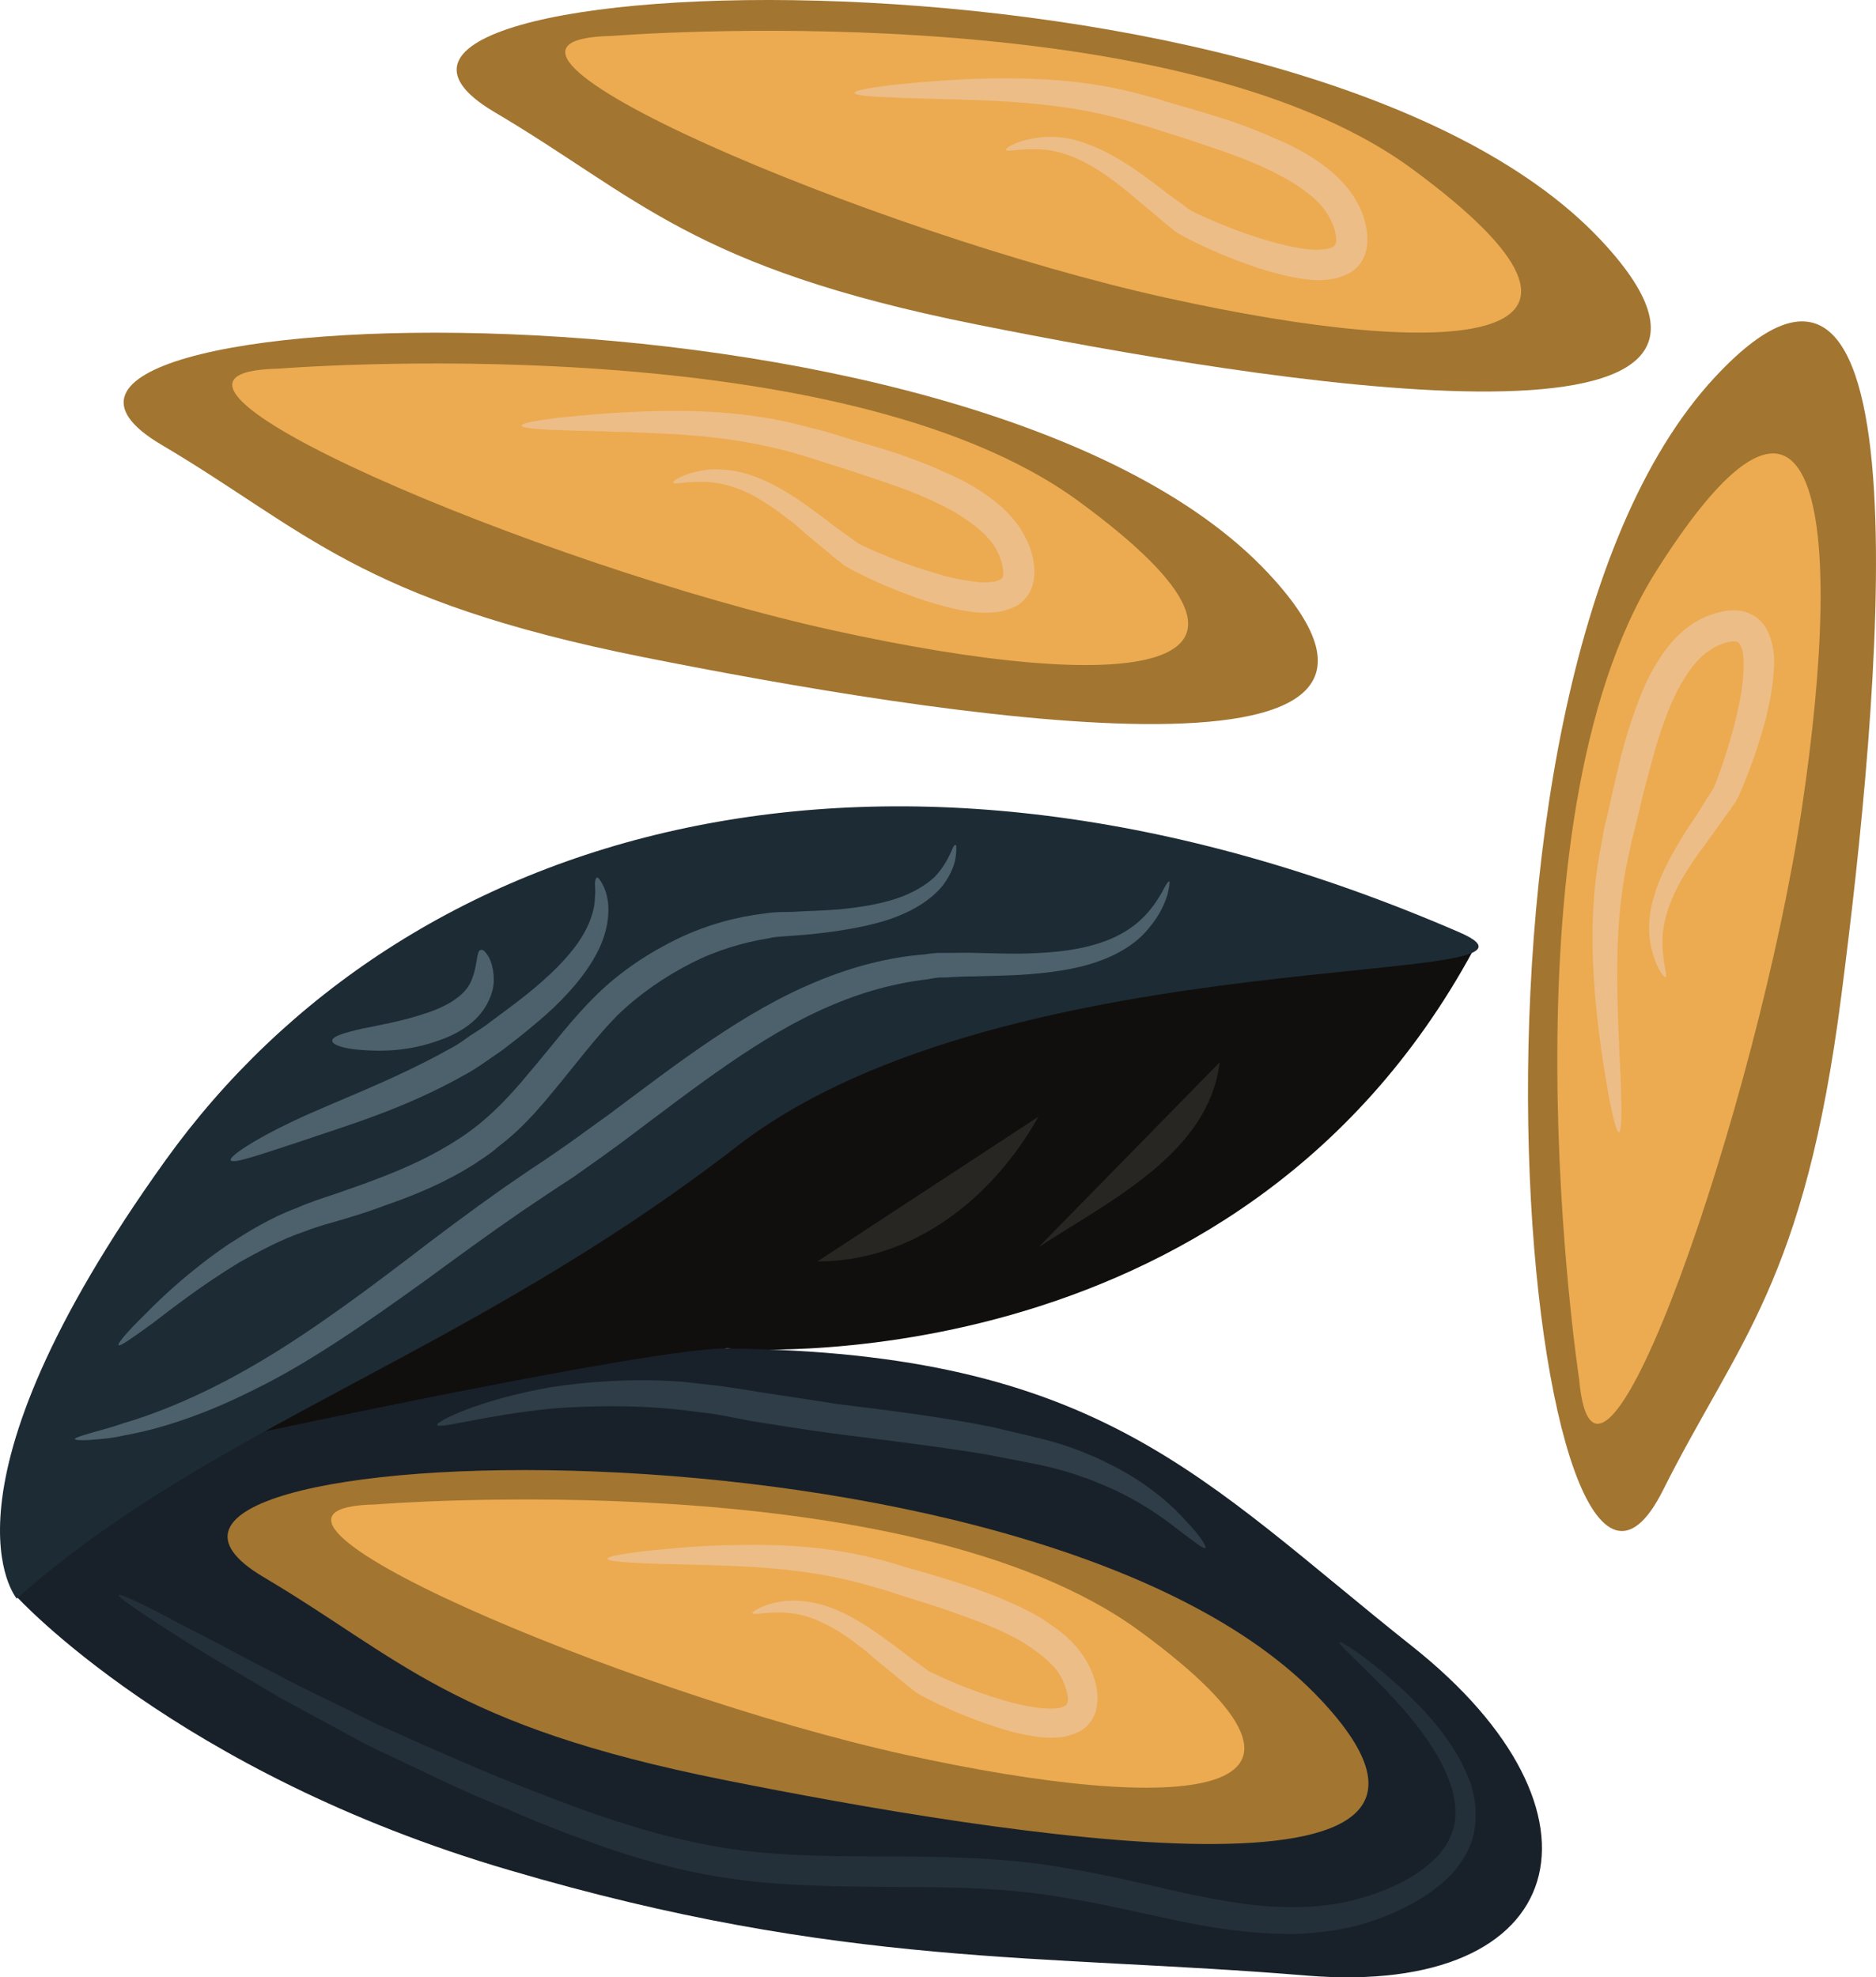 <?xml version="1.0" encoding="UTF-8" standalone="no"?>
<svg
   xmlns:dc="http://purl.org/dc/elements/1.1/"
   xmlns:cc="http://creativecommons.org/ns#"
   xmlns:rdf="http://www.w3.org/1999/02/22-rdf-syntax-ns#"
   xmlns:svg="http://www.w3.org/2000/svg"
   xmlns="http://www.w3.org/2000/svg"
   id="svg54"
   viewBox="0 0 5042.122 5313.238"
   style="clip-rule:evenodd;fill-rule:evenodd;image-rendering:optimizeQuality;shape-rendering:geometricPrecision;text-rendering:geometricPrecision"
   version="1.1"
   height="53.132mm"
   width="50.421mm"
   xml:space="preserve">
 <defs
   id="defs4">
  <style
   id="style2"
   type="text/css">
   <![CDATA[
    .fil0 {fill:#100F0D;fill-rule:nonzero}
    .fil1 {fill:#18212A;fill-rule:nonzero}
    .fil2 {fill:#1D2B34;fill-rule:nonzero}
    .fil5 {fill:#23303A;fill-rule:nonzero}
    .fil8 {fill:#282622;fill-rule:nonzero}
    .fil6 {fill:#2E3D47;fill-rule:nonzero}
    .fil7 {fill:#4D616D;fill-rule:nonzero}
    .fil3 {fill:#A27531;fill-rule:nonzero}
    .fil4 {fill:#ECAB51;fill-rule:nonzero}
    .fil9 {fill:#EDBD88;fill-rule:nonzero}
   ]]>
  </style>
 </defs>
 <g
   transform="translate(-7961.971,-11952.398)"
   id="Vrstva_x0020_1">
  <path
   style="fill:#100f0d;fill-rule:nonzero"
   id="path7"
   d="m 9916,15576 c 0,0 1363,117 2006,-1071 l -633,-117 -867,127 -1002,409 -585,613 -189,278 c 0,0 900,-199 1270,-239 z"
   class="fil0" />
  <path
   style="fill:#18212a;fill-rule:nonzero"
   id="path9"
   d="m 8005,16241 c 0,0 431,475 1327,737 896,264 1431,224 2142,283 711,58 847,-439 282,-886 -564,-448 -837,-789 -1840,-799 -204,-2 -1295,234 -1295,234 0,0 -276,169 -367,234 -64,45 -249,197 -249,197 z"
   class="fil1" />
  <path
   style="fill:#1d2b34;fill-rule:nonzero"
   id="path11"
   d="m 8007,16248 c 0,0 -243,-282 400,-1178 643,-895 1929,-1282 3476,-613 360,155 -1207,10 -1938,574 -730,565 -1412,750 -1938,1217 z"
   class="fil2" />
  <path
   style="fill:#a27531;fill-rule:nonzero"
   id="path13"
   d="m 8670,16190 c 370,219 506,399 1237,545 730,146 2167,385 1606,-214 -764,-818 -3482,-710 -2843,-331 z"
   class="fil3" />
  <path
   style="fill:#a27531;fill-rule:nonzero"
   id="path15"
   d="m 8395,13147 c 388,229 530,418 1295,571 764,152 2268,403 1681,-225 -800,-856 -3644,-742 -2976,-346 z"
   class="fil3" />
  <path
   style="fill:#a27531;fill-rule:nonzero"
   id="path17"
   d="m 9290,12253 c 388,229 530,418 1295,571 764,153 2268,403 1681,-225 -800,-856 -3644,-742 -2976,-346 z"
   class="fil3" />
  <path
   style="fill:#a27531;fill-rule:nonzero"
   id="path19"
   d="m 12431,15958 c 202,-403 381,-558 480,-1331 100,-773 247,-2291 -339,-1662 -799,857 -490,3687 -141,2993 z"
   class="fil3" />
  <path
   style="fill:#ecab51;fill-rule:nonzero"
   id="path21"
   d="m 8971,15995 c 0,0 1432,-117 2055,341 623,457 117,496 -633,331 -750,-166 -1918,-662 -1422,-672 z"
   class="fil4" />
  <path
   style="fill:#ecab51;fill-rule:nonzero"
   id="path23"
   d="m 8711,12943 c 0,0 1499,-122 2151,357 652,478 122,519 -662,346 -786,-173 -2009,-693 -1489,-703 z"
   class="fil4" />
  <path
   style="fill:#ecab51;fill-rule:nonzero"
   id="path25"
   d="m 9606,12049 c 0,0 1499,-122 2151,357 652,479 122,520 -663,346 -785,-173 -2008,-693 -1488,-703 z"
   class="fil4" />
  <path
   style="fill:#ecab51;fill-rule:nonzero"
   id="path27"
   d="m 12206,15657 c 0,0 -225,-1487 208,-2171 432,-683 510,-157 391,637 -119,795 -553,2051 -599,1534 z"
   class="fil4" />
  <path
   style="fill:#23303a;fill-rule:nonzero"
   id="path29"
   d="m 11562,16365 c 2,-4 58,29 145,105 43,38 95,87 144,155 24,34 47,74 64,121 7,24 13,49 13,77 1,28 -3,57 -13,84 -11,28 -27,53 -47,76 -19,22 -43,41 -67,58 -49,33 -105,59 -166,78 -60,19 -126,28 -193,30 -66,1 -134,-5 -202,-15 -137,-21 -274,-60 -416,-82 -142,-26 -291,-29 -447,-29 -156,-2 -310,-1 -460,-24 -150,-22 -288,-66 -415,-114 -64,-24 -126,-49 -185,-75 -59,-24 -116,-49 -171,-75 -54,-26 -107,-51 -158,-75 -51,-23 -97,-51 -143,-75 -45,-24 -88,-48 -129,-70 -39,-23 -76,-45 -112,-66 -70,-41 -130,-77 -178,-108 -96,-62 -148,-98 -145,-102 2,-6 60,21 161,75 51,26 113,58 184,96 36,19 74,38 115,60 41,21 84,42 130,64 46,22 93,48 144,69 50,23 103,46 158,70 109,48 229,96 354,142 126,45 260,85 401,106 142,20 293,20 449,20 156,1 312,5 460,33 148,24 284,64 415,86 65,11 129,18 190,17 61,0 120,-8 174,-23 54,-15 107,-37 150,-65 22,-14 41,-30 58,-47 16,-17 29,-36 37,-56 9,-20 13,-41 13,-62 0,-21 -3,-42 -9,-63 -12,-40 -31,-78 -52,-111 -42,-66 -89,-117 -128,-158 -79,-81 -127,-122 -123,-127 z"
   class="fil5" />
  <path
   style="fill:#2e3d47;fill-rule:nonzero"
   id="path31"
   d="m 11202,16112 c -5,4 -29,-16 -72,-48 -42,-33 -105,-79 -193,-117 -21,-9 -44,-19 -69,-27 -24,-9 -49,-16 -76,-23 -55,-14 -115,-23 -177,-36 -126,-21 -267,-38 -416,-57 -74,-10 -147,-22 -217,-33 -34,-7 -68,-13 -100,-19 -33,-4 -66,-8 -97,-12 -126,-13 -240,-10 -336,-3 -192,19 -308,57 -312,44 -3,-8 107,-66 305,-101 98,-15 218,-24 350,-15 33,4 66,7 100,11 35,5 70,10 105,16 69,11 140,21 214,33 147,18 289,36 418,62 64,16 125,28 181,45 29,9 56,19 81,30 26,10 49,23 72,34 90,48 151,103 188,145 39,41 54,67 51,71 z"
   class="fil6" />
  <path
   style="fill:#4d616d;fill-rule:nonzero"
   id="path33"
   d="m 11104,14321 c 3,0 1,12 -4,35 -7,22 -20,55 -50,90 -28,36 -76,69 -137,90 -61,22 -133,31 -210,36 -39,2 -80,3 -122,4 -21,0 -42,1 -63,2 -10,1 -21,1 -32,1 -11,1 -21,3 -32,5 -86,10 -176,34 -267,74 -181,78 -355,215 -543,356 -47,35 -95,69 -142,102 -48,31 -94,62 -140,93 -90,62 -176,125 -258,185 -165,119 -318,224 -458,292 -140,71 -262,108 -348,123 -42,10 -77,11 -99,13 -23,1 -35,0 -36,-3 0,-2 12,-7 33,-13 21,-7 54,-14 94,-28 82,-24 197,-68 328,-142 133,-74 280,-179 441,-302 81,-62 166,-126 257,-190 23,-16 47,-32 70,-48 23,-15 47,-31 70,-47 47,-32 92,-66 140,-100 186,-139 367,-280 563,-360 96,-40 195,-65 288,-72 12,-2 23,-3 35,-4 11,0 22,0 33,0 23,0 46,-1 67,0 41,1 81,2 118,2 76,-1 143,-7 199,-23 56,-15 99,-40 129,-68 29,-27 46,-55 57,-74 10,-20 17,-30 19,-29 z"
   class="fil7" />
  <path
   style="fill:#4d616d;fill-rule:nonzero"
   id="path35"
   d="m 10530,14223 c 3,0 3,10 1,29 -2,19 -11,47 -33,77 -23,30 -60,58 -108,79 -46,21 -103,34 -165,44 -31,5 -64,9 -97,12 -17,1 -34,3 -52,4 -17,1 -34,2 -50,6 -67,11 -139,32 -207,67 -69,35 -138,82 -198,140 -58,59 -112,132 -173,205 -30,37 -62,73 -97,106 -17,16 -36,31 -55,46 -18,16 -38,28 -57,41 -78,50 -160,84 -238,111 -39,15 -77,27 -114,38 -37,11 -73,20 -105,33 -66,22 -123,54 -176,83 -102,62 -180,123 -235,165 -55,40 -87,62 -90,58 -4,-4 21,-34 70,-82 48,-49 121,-118 225,-189 53,-34 112,-71 182,-97 36,-16 71,-27 107,-39 36,-13 73,-25 111,-40 74,-28 150,-62 220,-108 70,-45 131,-107 189,-178 60,-70 115,-145 182,-210 67,-65 142,-113 218,-150 78,-37 156,-58 232,-67 19,-3 38,-4 56,-4 17,0 34,-1 50,-2 33,-1 65,-3 95,-5 60,-6 112,-15 156,-30 44,-15 77,-36 100,-57 44,-47 48,-89 56,-86 z"
   class="fil7" />
  <path
   style="fill:#4d616d;fill-rule:nonzero"
   id="path37"
   d="m 9566,14311 c 2,-2 6,2 11,10 5,8 12,21 16,39 9,35 5,93 -26,152 -30,58 -80,116 -141,170 -31,27 -64,54 -98,80 -17,14 -38,27 -56,40 -19,13 -39,27 -60,38 -166,94 -328,140 -441,179 -113,37 -183,62 -189,51 -5,-9 58,-53 168,-105 109,-52 267,-108 422,-195 20,-10 37,-23 54,-35 18,-12 36,-22 53,-36 35,-26 68,-50 98,-74 61,-49 110,-97 141,-143 31,-46 43,-88 43,-119 2,-16 0,-28 0,-37 1,-9 2,-14 5,-15 z"
   class="fil7" />
  <path
   style="fill:#4d616d;fill-rule:nonzero"
   id="path39"
   d="m 9254,14505 c 6,-2 12,4 21,18 7,13 15,36 14,67 -1,30 -17,68 -45,97 -28,29 -66,49 -105,62 -78,28 -150,29 -202,25 -51,-3 -82,-14 -82,-25 0,-12 31,-21 78,-32 48,-10 114,-21 180,-44 32,-11 60,-25 80,-41 21,-16 33,-34 39,-53 14,-37 10,-71 22,-74 z"
   class="fil7" />
  <path
   style="fill:#282622;fill-rule:nonzero"
   id="path41"
   d="m 11240,14807 c -29,243 -292,370 -487,497 z"
   class="fil8" />
  <path
   style="fill:#282622;fill-rule:nonzero"
   id="path43"
   d="m 10753,14953 c -126,224 -340,389 -594,389 z"
   class="fil8" />
  <path
   style="fill:#edbd88;fill-rule:nonzero"
   id="path45"
   d="m 9984,16287 c -1,-3 28,-26 93,-33 33,-2 74,2 117,18 44,16 89,43 135,76 22,15 46,33 69,51 12,9 24,18 37,27 6,4 12,9 18,13 4,3 7,6 7,5 l 9,4 c 55,27 119,52 186,72 33,10 68,18 102,22 16,2 34,2 47,1 15,-3 24,-8 25,-11 2,-2 5,-12 2,-26 -3,-15 -9,-33 -16,-45 -14,-28 -42,-53 -72,-74 -30,-23 -66,-41 -101,-57 -36,-15 -72,-29 -109,-42 -36,-13 -73,-25 -109,-36 -18,-6 -36,-11 -54,-17 -18,-6 -35,-12 -52,-16 -133,-41 -262,-53 -369,-58 -109,-5 -197,-5 -258,-8 -62,-3 -96,-6 -96,-12 -1,-6 33,-12 94,-20 61,-6 150,-16 261,-17 110,-2 245,3 390,43 18,5 36,10 53,16 18,5 36,10 54,15 36,11 74,22 112,35 38,13 77,27 115,44 39,17 78,36 116,64 37,25 72,57 96,102 12,23 20,44 24,70 2,13 3,26 0,41 -1,15 -7,32 -18,46 -10,14 -24,24 -38,29 -14,6 -27,10 -39,11 -24,3 -47,2 -67,-1 -42,-6 -79,-16 -115,-28 -72,-24 -135,-51 -194,-82 l -13,-8 c -7,-4 -9,-6 -12,-9 -6,-4 -13,-10 -19,-15 -12,-10 -24,-20 -35,-29 -24,-19 -46,-37 -66,-55 -42,-34 -80,-61 -117,-78 -37,-19 -71,-27 -100,-29 -57,-4 -91,8 -93,1 z"
   class="fil9" />
  <path
   style="fill:#edbd88;fill-rule:nonzero"
   id="path47"
   d="m 9771,13249 c -1,-4 29,-27 98,-35 34,-2 77,2 122,19 46,17 93,45 141,79 23,17 48,35 72,54 13,9 25,19 39,28 6,5 12,9 19,14 4,3 8,6 8,5 l 9,5 c 58,27 125,54 195,74 34,11 70,19 106,23 17,3 35,3 50,1 15,-2 24,-8 26,-11 2,-2 4,-13 1,-27 -2,-16 -9,-34 -16,-47 -15,-29 -44,-56 -76,-78 -32,-24 -69,-42 -106,-59 -37,-17 -75,-31 -113,-44 -39,-13 -76,-26 -114,-38 -19,-6 -38,-12 -57,-18 -19,-6 -37,-12 -54,-17 -140,-43 -274,-55 -387,-60 -113,-6 -206,-6 -270,-9 -65,-2 -100,-6 -100,-12 -1,-6 35,-13 98,-21 64,-6 157,-16 273,-18 116,-2 257,3 409,46 19,4 37,9 56,15 18,6 37,11 55,17 38,11 78,23 118,36 40,14 80,28 120,47 41,17 82,37 122,66 38,27 75,60 100,107 13,24 21,46 25,73 2,14 3,28 1,43 -2,16 -8,34 -19,48 -11,15 -26,26 -40,31 -15,6 -29,10 -41,11 -26,3 -49,2 -71,-1 -43,-6 -82,-17 -120,-29 -75,-25 -141,-53 -203,-86 l -14,-8 c -7,-4 -9,-7 -12,-10 -6,-4 -14,-10 -20,-15 -12,-11 -25,-21 -37,-31 -24,-20 -47,-39 -68,-58 -45,-35 -85,-63 -123,-82 -39,-18 -74,-27 -104,-29 -61,-4 -96,8 -98,1 z"
   class="fil9" />
  <path
   style="fill:#edbd88;fill-rule:nonzero"
   id="path49"
   d="m 10666,12355 c -2,-4 29,-27 98,-34 34,-3 77,1 122,19 45,16 93,44 141,78 23,17 48,35 72,54 13,9 25,19 39,28 6,5 12,10 19,14 4,3 8,6 8,5 l 9,5 c 57,27 124,54 195,75 34,10 70,19 106,23 17,2 35,2 49,0 15,-2 25,-8 26,-11 3,-2 5,-12 2,-27 -2,-16 -9,-34 -17,-47 -14,-29 -43,-56 -75,-78 -32,-23 -69,-42 -106,-59 -37,-16 -75,-31 -113,-44 -39,-13 -76,-26 -114,-38 -19,-6 -38,-12 -57,-18 -19,-6 -37,-12 -54,-16 -140,-44 -274,-55 -387,-61 -113,-5 -206,-5 -270,-9 -65,-2 -100,-6 -100,-12 -1,-6 35,-13 98,-21 64,-6 157,-16 273,-18 116,-1 257,3 409,46 18,5 37,9 55,16 19,5 37,11 56,16 38,11 78,23 118,36 40,14 80,29 120,47 41,17 82,38 122,66 38,27 75,61 100,107 13,24 21,47 25,73 2,14 3,28 1,44 -2,15 -8,33 -19,48 -11,14 -26,25 -41,30 -15,7 -28,10 -41,11 -25,4 -48,2 -70,-1 -43,-6 -82,-17 -120,-29 -75,-25 -141,-53 -203,-86 l -14,-8 c -7,-4 -9,-6 -12,-9 -7,-5 -14,-11 -20,-16 -13,-10 -25,-21 -37,-31 -24,-20 -47,-39 -68,-57 -45,-36 -85,-64 -123,-82 -39,-19 -74,-28 -104,-30 -61,-4 -96,8 -98,1 z"
   class="fil9" />
  <path
   style="fill:#edbd88;fill-rule:nonzero"
   id="path51"
   d="m 12438,14578 c -3,2 -29,-27 -41,-95 -5,-34 -4,-77 11,-123 13,-47 38,-96 68,-146 15,-25 32,-51 49,-76 8,-13 17,-27 25,-41 5,-6 9,-13 13,-19 2,-5 5,-9 5,-9 l 4,-9 c 23,-60 45,-128 61,-200 8,-35 14,-72 15,-107 1,-18 0,-36 -2,-50 -4,-15 -10,-24 -13,-25 -3,-2 -13,-4 -28,0 -15,4 -33,11 -45,20 -28,17 -53,47 -73,81 -21,33 -37,71 -51,109 -14,38 -26,78 -36,116 -11,40 -21,78 -30,117 -5,19 -9,38 -14,58 -5,19 -10,37 -13,55 -34,142 -36,277 -34,390 2,113 9,206 10,270 2,65 0,100 -6,101 -5,1 -15,-34 -27,-97 -11,-63 -27,-155 -37,-271 -9,-115 -14,-256 18,-411 3,-19 6,-38 11,-56 5,-19 9,-38 13,-57 9,-39 18,-79 28,-120 11,-41 23,-82 38,-123 15,-42 32,-85 58,-126 24,-40 55,-79 100,-108 23,-14 45,-23 71,-29 13,-4 28,-5 43,-4 16,0 34,6 50,16 15,10 27,24 33,38 7,14 11,27 14,40 5,25 5,48 3,70 -2,43 -11,83 -20,122 -20,76 -44,144 -72,208 l -7,14 c -4,8 -6,10 -9,14 -4,6 -9,14 -14,20 -10,14 -19,27 -28,39 -18,26 -36,50 -53,73 -32,46 -58,88 -73,128 -16,40 -23,76 -23,106 0,60 15,94 8,97 z"
   class="fil9" />
 </g>
</svg>